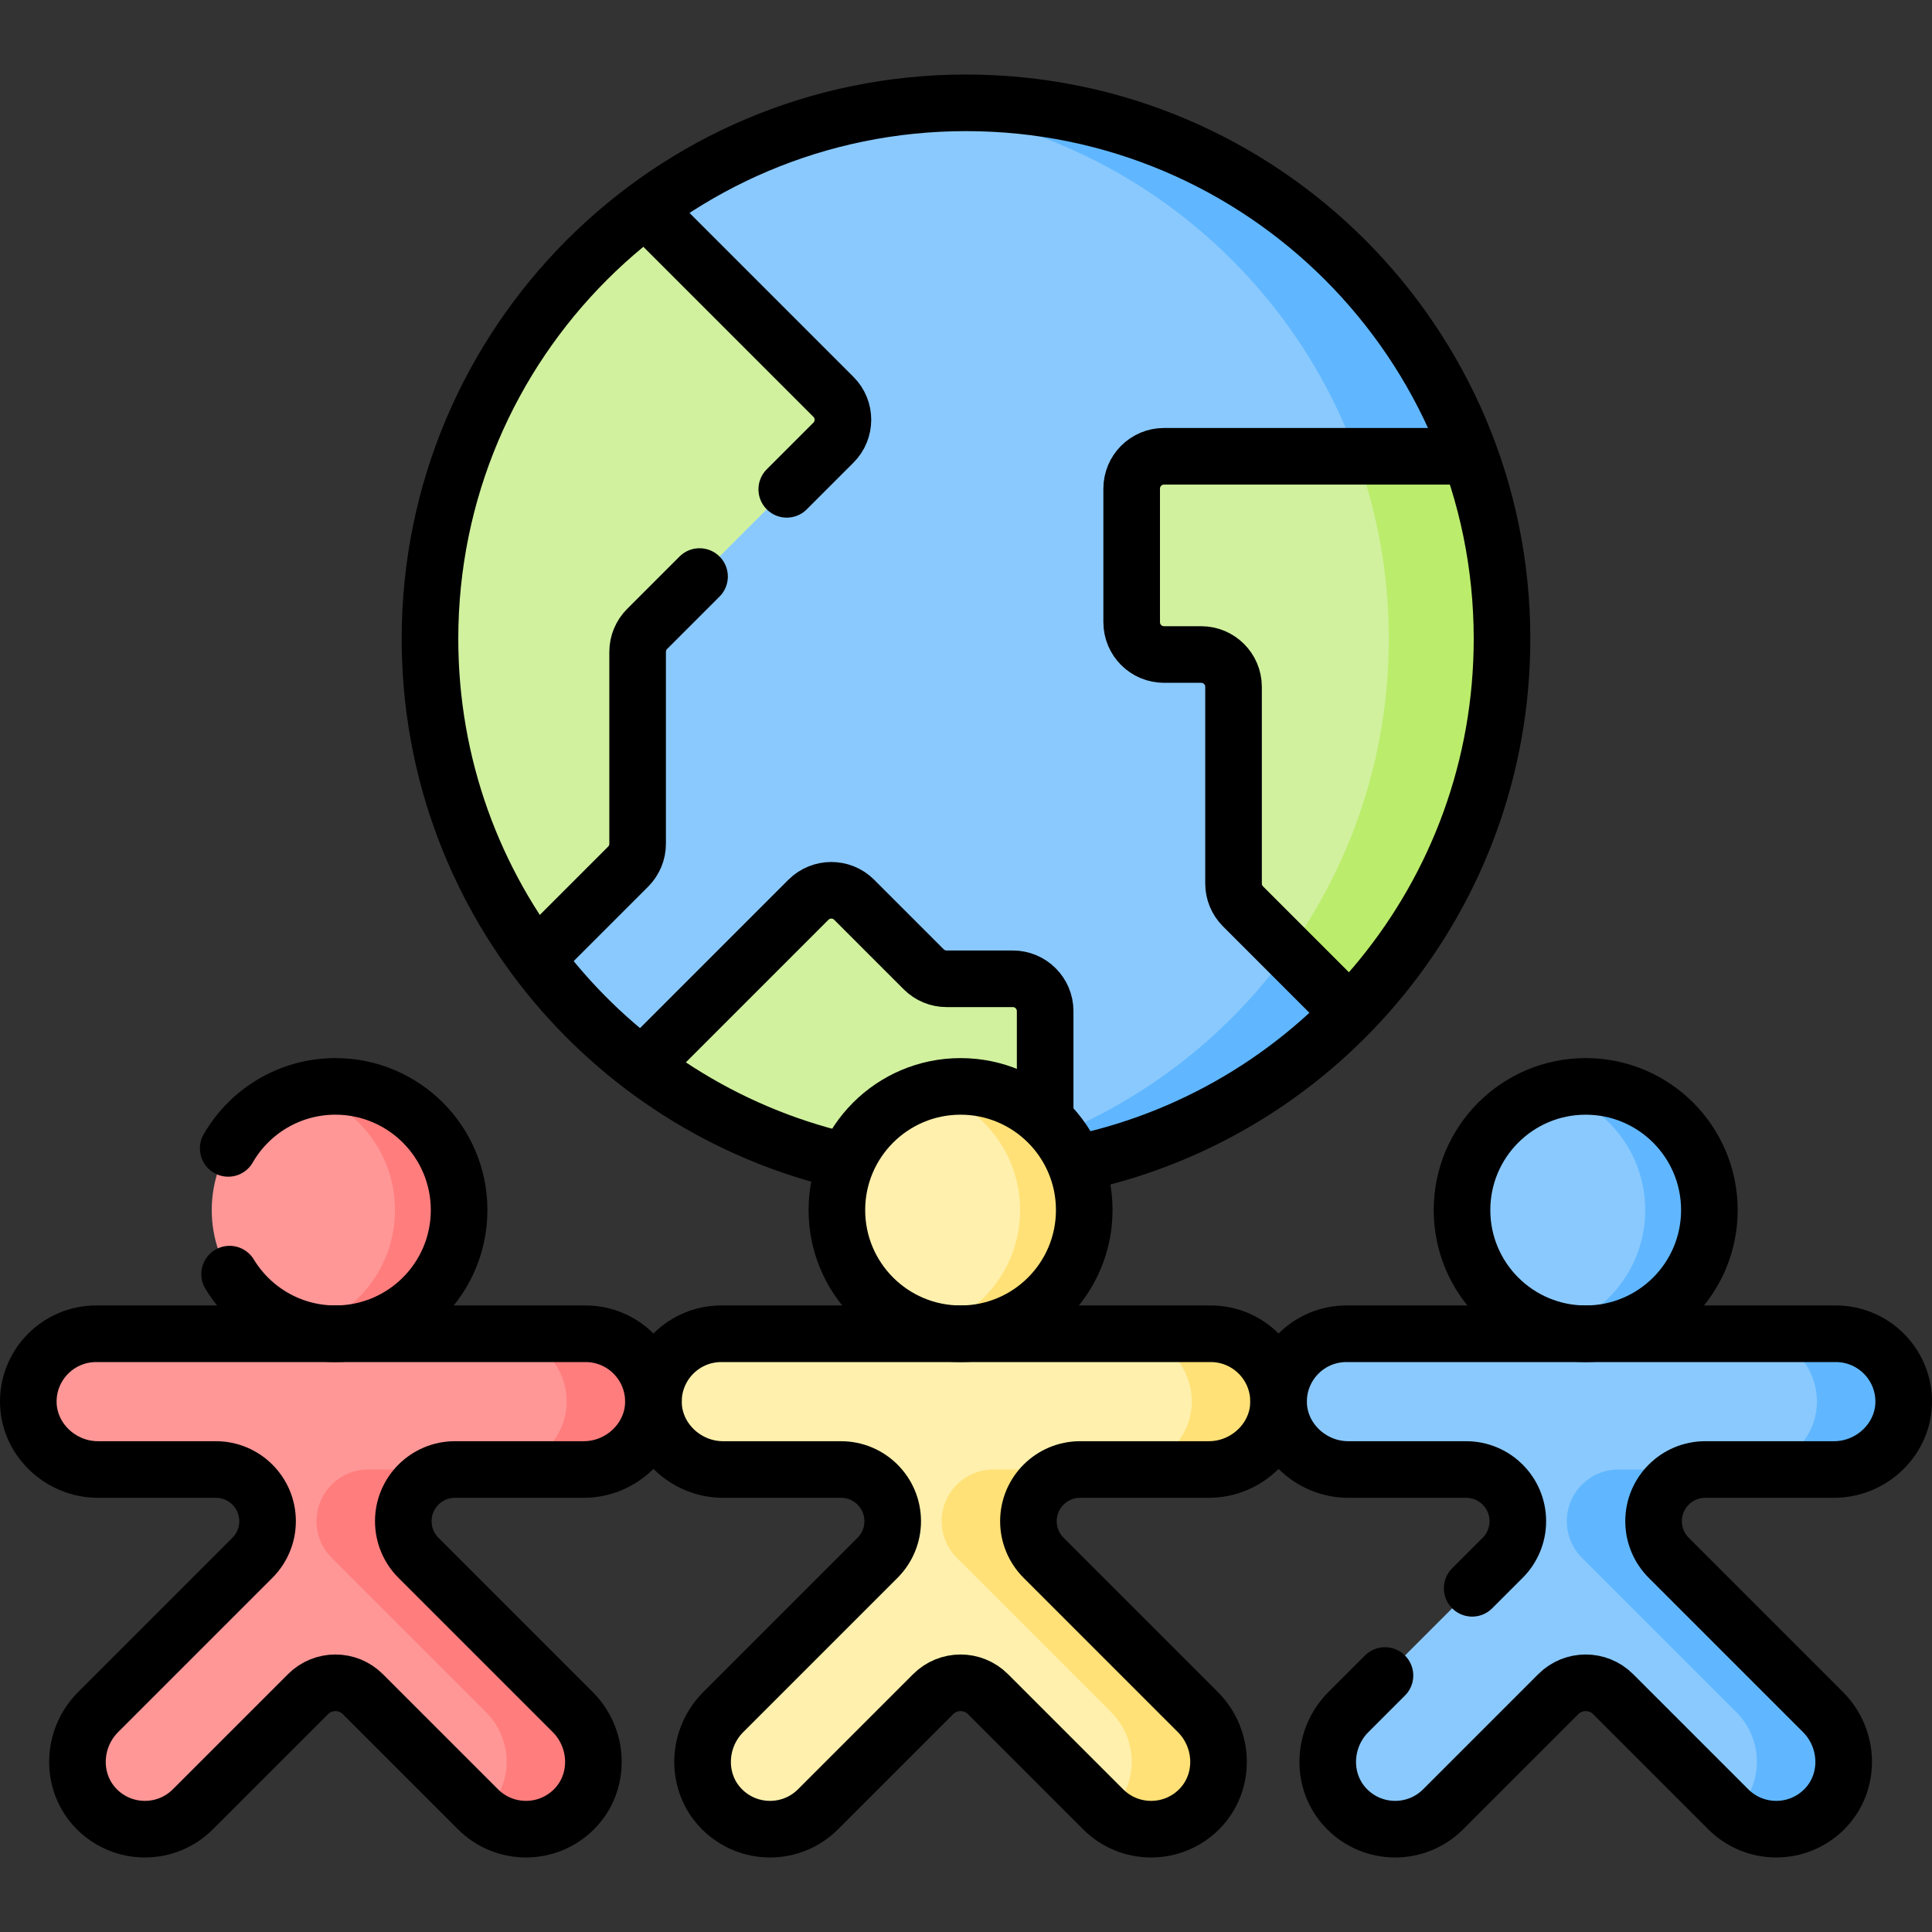 <?xml version="1.0" encoding="UTF-8"?>
<svg xmlns="http://www.w3.org/2000/svg" xmlns:xlink="http://www.w3.org/1999/xlink" version="1.1" id="Capa_1" x="0px" y="0px" viewBox="0 0 512 512" style="enable-background:new 0 0 512 512;" xml:space="preserve" width="512" height="512">
<rect x="0" y="0" width="512" height="512" fill="#333333" stroke="none"/>
<g>
	<g>
		<path style="fill:#8AC9FE;" d="M388.051,169.301c0,78.453-53.598,137.051-132.051,137.051c-32.243,0-61.978-5.743-85.819-23.844&#10;&#9;&#9;&#9;c-10.665-8.097-20.151-17.667-28.154-28.407c-17.638-23.667-18.077-53.014-18.077-84.8c0-46.622,12.46-87.998,47.15-113.898&#10;&#9;&#9;&#9;c19.915-14.869,43.86-24.637,69.9-27.37c4.93-0.517,9.934,0.217,15.001,0.217C334.453,28.25,388.051,90.848,388.051,169.301z"/>
		<path style="fill:#60B7FF;" d="M256,27.25c-5.067,0-10.07,0.271-15,0.788c71.401,7.494,127.051,67.877,127.051,141.263&#10;&#9;&#9;&#9;c0,60.484-37.803,112.136-91.071,132.624c-11.362,4.37-23.428,5.322-35.98,6.64c4.93,0.518,9.933,0.788,15,0.788&#10;&#9;&#9;&#9;c7.128,0,14.133,1.475,20.978,0.462c31.444-4.654,59.53-19.612,80.716-41.332c24.971-25.6,30.357-60.594,30.357-99.181&#10;&#9;&#9;&#9;c0-16.989,7.018-33.282,1.547-48.383C369.809,66.286,317.463,27.25,256,27.25z"/>
		<path style="fill:#D1F19E;" d="M341.383,252.171c29.993-14.502,36.668-44.283,36.668-82.87c0-16.99,1.907-34.612-18.458-48.381&#10;&#9;&#9;&#9;h-51.113c-4.736,0-8.574,3.839-8.574,8.574v35.383c0,4.736,3.839,8.575,8.574,8.575h9.845c4.736,0,8.574,3.839,8.574,8.575v52.109&#10;&#9;&#9;&#9;c0,2.274,0.903,4.455,2.511,6.063L341.383,252.171z"/>
		<path style="fill:#BBEC6C;" d="M389.594,120.92h-30.001c5.47,15.101,8.458,31.391,8.458,48.381&#10;&#9;&#9;&#9;c0,30.928-9.885,59.547-26.668,82.87l16.303,16.303c24.971-25.6,40.364-60.587,40.364-99.174&#10;&#9;&#9;&#9;C398.051,152.311,395.064,136.021,389.594,120.92z"/>
		<path style="fill:#D1F19E;" d="M214.24,238.447l-44.054,44.054c20.104,15.264,44.394,25.3,70.848,28.072&#10;&#9;&#9;&#9;c4.918,0.515,9.911-0.221,14.966-0.221c7.128,0,16.56-3.717,20.977-8.427v-33.961c0-4.735-3.839-8.574-8.575-8.574h-17.543&#10;&#9;&#9;&#9;c-2.274,0-4.455-0.903-6.063-2.511l-18.431-18.431C223.017,235.099,217.588,235.099,214.24,238.447z"/>
		<path style="fill:#BBEC6C;" d="M276.977,309.807v-7.889c-11.362,4.37-23.425,7.329-35.977,8.646&#10;&#9;&#9;&#9;c0.011,0.001,0.023,0.006,0.034,0.008c4.918,0.515,9.911,0.78,14.966,0.78C263.128,311.352,270.131,310.821,276.977,309.807z"/>
		<path style="fill:#D1F19E;" d="M113.949,169.301c0,31.786,10.442,61.131,28.08,84.798l24.438-24.438&#10;&#9;&#9;&#9;c1.608-1.608,2.511-3.789,2.511-6.063v-50.85c0-2.274,0.903-4.455,2.511-6.063l49.383-49.383c3.349-3.349,3.349-8.778,0-12.126&#10;&#9;&#9;&#9;L171.1,55.404C136.41,81.305,113.949,122.679,113.949,169.301z"/>
		<path style="fill:#8AC9FE;" d="M476.514,353.461c9.819,0,17.8,7.868,17.983,17.643c0.189,10.08-8.373,18.33-18.454,18.33h-24.125&#10;&#9;&#9;&#9;c-7.569,0-23.705,6.136-23.705,13.705v0c0,3.635,1.444,7.121,4.014,9.691l40.888,40.888c7.034,7.034,11.486,13.35,4.512,20.444&#10;&#9;&#9;&#9;c-3.526,3.587-2.252,0.587-6.903,0.587c-4.088,0-8.177,8.614-11.501,5.844c-0.418-0.349-0.825-0.719-1.217-1.112l-30.511-30.511&#10;&#9;&#9;&#9;c-4.014-4.014-10.522-4.014-14.535,0l-30.511,30.511c-3.513,3.512-8.116,5.268-12.719,5.268c-4.652,0-9.304-1.794-12.829-5.38&#10;&#9;&#9;&#9;c-6.974-7.094-6.597-18.616,0.438-25.651l40.889-40.889c2.57-2.57,4.014-6.056,4.014-9.691l0,0&#10;&#9;&#9;&#9;c0-7.569-6.136-13.705-13.705-13.705h-31.243c-10.082,0-18.643-8.25-18.455-18.33c0.183-9.775,8.164-17.643,17.983-17.643H476.514&#10;&#9;&#9;&#9;z"/>
		<path style="fill:#8AC9FE;" d="M443.003,320.684c0-18.102-4.675-31.777-22.777-31.777c-2.94,0-5.79-0.613-8.502,0.113&#10;&#9;&#9;&#9;c-13.981,3.744-24.275,16.502-24.275,31.664c0,15.162,10.295,27.919,24.275,31.664c2.711,0.726,5.561,0.113,8.502,0.113&#10;&#9;&#9;&#9;C438.328,352.461,443.003,338.786,443.003,320.684z"/>
		<path style="fill:#60B7FF;" d="M442.226,412.83c-2.57-2.57-4.014-6.056-4.014-9.691v0c0-7.569,6.136-13.705,13.705-13.705h-23&#10;&#9;&#9;&#9;c-7.569,0-13.705,6.136-13.705,13.705v0c0,3.635,1.444,7.121,4.014,9.691l40.888,40.888c7.034,7.035,7.412,18.556,0.438,25.651&#10;&#9;&#9;&#9;c-0.425,0.433-0.869,0.837-1.325,1.217c3.324,2.77,7.408,4.163,11.496,4.163c4.652,0,9.304-1.794,12.829-5.38&#10;&#9;&#9;&#9;c6.974-7.095,6.597-18.616-0.438-25.651L442.226,412.83z"/>
		<path style="fill:#60B7FF;" d="M486.514,353.461h-23c9.819,0,17.8,7.868,17.983,17.643c0.189,10.08-8.373,18.33-18.455,18.33h23&#10;&#9;&#9;&#9;c10.082,0,18.643-8.25,18.455-18.33C504.314,361.329,496.333,353.461,486.514,353.461z"/>
		<path style="fill:#60B7FF;" d="M420.226,287.907c-2.941,0-5.789,0.393-8.5,1.119c13.98,3.745,24.277,16.496,24.277,31.657&#10;&#9;&#9;&#9;s-10.297,27.913-24.277,31.658c2.711,0.726,5.559,1.119,8.5,1.119c18.102,0,32.777-14.675,32.777-32.777&#10;&#9;&#9;&#9;C453.003,302.582,438.328,287.907,420.226,287.907z"/>
		<path style="fill:#FFF0AD;" d="M310.847,353.461c9.819,0,17.8,7.868,17.983,17.643c0.189,10.08-8.373,18.33-18.455,18.33H286.25&#10;&#9;&#9;&#9;c-7.569,0-23.705,6.136-23.705,13.705v0c0,3.635,1.444,7.121,4.014,9.691l40.889,40.888c7.035,7.034,11.486,13.35,4.512,20.444&#10;&#9;&#9;&#9;c-3.526,3.587-2.252,0.587-6.903,0.587c-4.088,0-8.177,8.614-11.501,5.844c-0.418-0.349-0.825-0.719-1.217-1.112l-30.511-30.511&#10;&#9;&#9;&#9;c-4.014-4.014-10.522-4.014-14.535,0l-30.511,30.511c-3.513,3.512-8.116,5.268-12.719,5.268c-4.652,0-9.304-1.794-12.829-5.38&#10;&#9;&#9;&#9;c-6.974-7.094-6.597-18.616,0.438-25.651l40.889-40.889c2.57-2.57,4.014-6.056,4.014-9.691l0,0&#10;&#9;&#9;&#9;c0-7.569-6.136-13.705-13.705-13.705h-31.243c-10.082,0-18.643-8.25-18.455-18.33c0.183-9.775,8.164-17.643,17.983-17.643H310.847&#10;&#9;&#9;&#9;z"/>
		<path style="fill:#FFF0AD;" d="M277.336,320.684c0-18.102-4.675-31.777-22.777-31.777c-2.94,0-5.79-0.613-8.502,0.113&#10;&#9;&#9;&#9;c-13.981,3.744-24.275,16.502-24.275,31.664c0,15.162,10.295,27.919,24.275,31.664c2.711,0.726,5.561,0.113,8.502,0.113&#10;&#9;&#9;&#9;C272.661,352.461,277.336,338.786,277.336,320.684z"/>
		<path style="fill:#FFE177;" d="M276.56,412.83c-2.57-2.57-4.014-6.056-4.014-9.691v0c0-7.569,6.136-13.705,13.705-13.705h-23&#10;&#9;&#9;&#9;c-7.569,0-13.705,6.136-13.705,13.705v0c0,3.635,1.444,7.121,4.014,9.691l40.889,40.888c7.034,7.035,7.412,18.556,0.438,25.651&#10;&#9;&#9;&#9;c-0.425,0.433-0.869,0.837-1.325,1.217c3.324,2.77,7.408,4.163,11.496,4.163c4.652,0,9.304-1.794,12.829-5.38&#10;&#9;&#9;&#9;c6.974-7.095,6.597-18.616-0.438-25.651L276.56,412.83z"/>
		<path style="fill:#FFE177;" d="M320.847,353.461h-23c9.819,0,17.8,7.868,17.983,17.643c0.189,10.08-8.373,18.33-18.455,18.33h23&#10;&#9;&#9;&#9;c10.082,0,18.643-8.25,18.455-18.33C338.647,361.329,330.666,353.461,320.847,353.461z"/>
		<path style="fill:#FFE177;" d="M254.559,287.907c-2.941,0-5.788,0.393-8.5,1.119c13.98,3.745,24.277,16.496,24.277,31.657&#10;&#9;&#9;&#9;s-10.297,27.913-24.277,31.658c2.712,0.726,5.559,1.119,8.5,1.119c18.102,0,32.777-14.675,32.777-32.777&#10;&#9;&#9;&#9;C287.336,302.582,272.661,287.907,254.559,287.907z"/>
		<path style="fill:#FF9797;" d="M145.18,353.461c9.819,0,17.8,7.868,17.983,17.643c0.189,10.08-8.373,18.33-18.455,18.33h-24.125&#10;&#9;&#9;&#9;c-7.569,0-23.705,6.136-23.705,13.705v0c0,3.635,1.444,7.121,4.014,9.691l40.889,40.888c7.035,7.034,11.486,13.35,4.512,20.444&#10;&#9;&#9;&#9;c-3.526,3.587-2.252,0.587-6.903,0.587c-4.088,0-8.177,8.614-11.501,5.844c-0.418-0.349-0.825-0.719-1.217-1.112L96.16,448.97&#10;&#9;&#9;&#9;c-4.014-4.014-10.521-4.014-14.535,0l-30.512,30.511c-3.512,3.512-8.116,5.268-12.719,5.268c-4.652,0-9.304-1.794-12.829-5.38&#10;&#9;&#9;&#9;c-6.974-7.094-6.597-18.616,0.438-25.651l40.889-40.889c2.57-2.57,4.014-6.056,4.014-9.691l0,0&#10;&#9;&#9;&#9;c0-7.569-6.136-13.705-13.705-13.705H25.958c-10.082,0-18.643-8.25-18.455-18.33c0.183-9.775,8.164-17.643,17.983-17.643H145.18z"/>
		<path style="fill:#FF9797;" d="M111.669,320.684c0-18.102-4.675-31.777-22.777-31.777c-2.94,0-5.79-0.613-8.502,0.113&#10;&#9;&#9;&#9;c-13.981,3.744-24.275,16.502-24.275,31.664c0,15.162,10.295,27.919,24.275,31.664c2.711,0.726,5.561,0.113,8.502,0.113&#10;&#9;&#9;&#9;C106.994,352.461,111.669,338.786,111.669,320.684z"/>
		<path style="fill:#FF7D7D;" d="M110.893,412.83c-2.57-2.57-4.014-6.056-4.014-9.691v0c0-7.569,6.136-13.705,13.705-13.705h-23&#10;&#9;&#9;&#9;c-7.569,0-13.705,6.136-13.705,13.705v0c0,3.635,1.444,7.121,4.014,9.691l40.889,40.888c7.035,7.035,7.412,18.556,0.438,25.651&#10;&#9;&#9;&#9;c-0.425,0.433-0.869,0.837-1.325,1.217c3.324,2.77,7.408,4.163,11.496,4.163c4.652,0,9.304-1.794,12.829-5.38&#10;&#9;&#9;&#9;c6.974-7.095,6.597-18.616-0.438-25.651L110.893,412.83z"/>
		<path style="fill:#FF7D7D;" d="M155.18,353.461h-23c9.819,0,17.8,7.868,17.983,17.643c0.189,10.08-8.373,18.33-18.455,18.33h23&#10;&#9;&#9;&#9;c10.082,0,18.643-8.25,18.455-18.33C172.98,361.329,164.999,353.461,155.18,353.461z"/>
		<path style="fill:#FF7D7D;" d="M88.892,287.907c-2.941,0-5.788,0.393-8.5,1.119c13.98,3.745,24.277,16.496,24.277,31.657&#10;&#9;&#9;&#9;s-10.297,27.913-24.277,31.658c2.712,0.726,5.559,1.119,8.5,1.119c18.102,0,32.777-14.675,32.777-32.777&#10;&#9;&#9;&#9;C121.669,302.582,106.994,287.907,88.892,287.907z"/>
	</g>
	<g>
		<path style="fill:none;stroke:#000000;stroke-width:15;stroke-linecap:round;stroke-linejoin:round;stroke-miterlimit:10;" d="&#10;&#9;&#9;&#9;M387.594,120.92h-79.114c-4.736,0-8.574,3.839-8.574,8.575v35.383c0,4.736,3.839,8.575,8.574,8.575h9.845&#10;&#9;&#9;&#9;c4.736,0,8.574,3.839,8.574,8.574v52.109c0,2.274,0.903,4.455,2.511,6.063l26.891,26.891"/>
		<path style="fill:none;stroke:#000000;stroke-width:15;stroke-linecap:round;stroke-linejoin:round;stroke-miterlimit:10;" d="&#10;&#9;&#9;&#9;M276.977,294.785v-26.821c0-4.736-3.839-8.574-8.575-8.574H250.86c-2.274,0-4.455-0.903-6.063-2.512l-18.431-18.43&#10;&#9;&#9;&#9;c-3.348-3.348-8.778-3.348-12.126,0l-41.899,41.9"/>
		
			<circle style="fill:none;stroke:#000000;stroke-width:15;stroke-linecap:round;stroke-linejoin:round;stroke-miterlimit:10;" cx="420.226" cy="320.684" r="32.777"/>
		<path style="fill:none;stroke:#000000;stroke-width:15;stroke-linecap:round;stroke-linejoin:round;stroke-miterlimit:10;" d="&#10;&#9;&#9;&#9;M320.847,353.461c9.819,0,17.8,7.868,17.983,17.643c0.189,10.08-8.373,18.33-18.455,18.33H286.25&#10;&#9;&#9;&#9;c-7.569,0-13.705,6.136-13.705,13.705v0c0,3.635,1.444,7.121,4.014,9.691l40.889,40.889c7.035,7.034,7.412,18.557,0.438,25.651&#10;&#9;&#9;&#9;c-3.526,3.586-8.178,5.38-12.829,5.38c-4.603,0-9.207-1.757-12.719-5.269l-30.511-30.511c-4.014-4.014-10.521-4.014-14.535,0&#10;&#9;&#9;&#9;l-30.511,30.511c-3.513,3.512-8.116,5.269-12.719,5.269c-4.652,0-9.304-1.794-12.829-5.38c-6.974-7.094-6.597-18.617,0.438-25.651&#10;&#9;&#9;&#9;l40.889-40.889c2.57-2.57,4.014-6.056,4.014-9.691l0,0c0-7.569-6.136-13.705-13.705-13.705h-31.244&#10;&#9;&#9;&#9;c-10.082,0-18.643-8.25-18.455-18.33c0.183-9.775,8.164-17.643,17.983-17.643H320.847z"/>
		
			<circle style="fill:none;stroke:#000000;stroke-width:15;stroke-linecap:round;stroke-linejoin:round;stroke-miterlimit:10;" cx="254.559" cy="320.684" r="32.777"/>
		<path style="fill:none;stroke:#000000;stroke-width:15;stroke-linecap:round;stroke-linejoin:round;stroke-miterlimit:10;" d="&#10;&#9;&#9;&#9;M155.18,353.461c9.819,0,17.8,7.868,17.983,17.643c0.189,10.08-8.373,18.33-18.455,18.33h-34.125&#10;&#9;&#9;&#9;c-7.569,0-13.705,6.136-13.705,13.705v0c0,3.635,1.444,7.121,4.014,9.691l40.889,40.889c7.035,7.034,7.412,18.557,0.438,25.651&#10;&#9;&#9;&#9;c-3.526,3.586-8.178,5.38-12.829,5.38c-4.603,0-9.206-1.757-12.718-5.269L96.16,448.97c-4.014-4.014-10.521-4.014-14.535,0&#10;&#9;&#9;&#9;l-30.512,30.511c-3.512,3.512-8.115,5.269-12.718,5.269c-4.652,0-9.304-1.794-12.829-5.38c-6.974-7.094-6.597-18.617,0.438-25.651&#10;&#9;&#9;&#9;l40.889-40.889c2.57-2.57,4.014-6.056,4.014-9.691l0,0c0-7.569-6.136-13.705-13.705-13.705H25.958&#10;&#9;&#9;&#9;c-10.082,0-18.643-8.25-18.455-18.33c0.183-9.775,8.164-17.643,17.983-17.643H155.18z"/>
		<path style="fill:none;stroke:#000000;stroke-width:15;stroke-linecap:round;stroke-linejoin:round;stroke-miterlimit:10;" d="&#10;&#9;&#9;&#9;M60.847,337.658c5.746,9.473,16.156,15.802,28.045,15.802c18.102,0,32.777-14.675,32.777-32.777s-14.675-32.777-32.777-32.777&#10;&#9;&#9;&#9;c-12.15,0-22.755,6.611-28.416,16.431"/>
		<path style="fill:none;stroke:#000000;stroke-width:15;stroke-linecap:round;stroke-linejoin:round;stroke-miterlimit:10;" d="&#10;&#9;&#9;&#9;M390.139,420.916l8.086-8.086c2.57-2.57,4.014-6.056,4.014-9.691l0,0c0-7.569-6.136-13.705-13.705-13.705h-31.243&#10;&#9;&#9;&#9;c-10.082,0-18.643-8.25-18.455-18.33c0.183-9.775,8.164-17.643,17.983-17.643h129.694c9.819,0,17.8,7.868,17.983,17.643&#10;&#9;&#9;&#9;c0.189,10.08-8.373,18.33-18.454,18.33h-34.125c-7.569,0-13.705,6.136-13.705,13.705v0c0,3.635,1.444,7.121,4.014,9.691&#10;&#9;&#9;&#9;l40.888,40.889c7.034,7.034,7.412,18.557,0.438,25.651c-3.526,3.586-8.178,5.38-12.829,5.38c-4.603,0-9.206-1.757-12.719-5.269&#10;&#9;&#9;&#9;l-30.511-30.511c-4.014-4.014-10.522-4.014-14.535,0l-30.511,30.511c-3.513,3.512-8.116,5.269-12.718,5.269&#10;&#9;&#9;&#9;c-4.652,0-9.304-1.794-12.829-5.38c-6.974-7.094-6.597-18.617,0.438-25.651l9.69-9.69"/>
		<path style="fill:none;stroke:#000000;stroke-width:15;stroke-linecap:round;stroke-linejoin:round;stroke-miterlimit:10;" d="&#10;&#9;&#9;&#9;M223.383,307.59c-62.731-14.739-109.434-71.06-109.434-138.288C113.949,90.848,177.547,27.25,256,27.25&#10;&#9;&#9;&#9;s142.051,63.598,142.051,142.051c0,68.077-47.888,124.968-111.815,138.826"/>
		<path style="fill:none;stroke:#000000;stroke-width:15;stroke-linecap:round;stroke-linejoin:round;stroke-miterlimit:10;" d="&#10;&#9;&#9;&#9;M208.498,129.677l12.374-12.374c3.349-3.349,3.349-8.778,0-12.126L172.366,56.67"/>
		<path style="fill:none;stroke:#000000;stroke-width:15;stroke-linecap:round;stroke-linejoin:round;stroke-miterlimit:10;" d="&#10;&#9;&#9;&#9;M143.447,252.681l23.02-23.02c1.608-1.608,2.511-3.789,2.511-6.063v-50.85c0-2.274,0.903-4.455,2.511-6.063l13.896-13.896"/>
	</g>
</g>















</svg>
